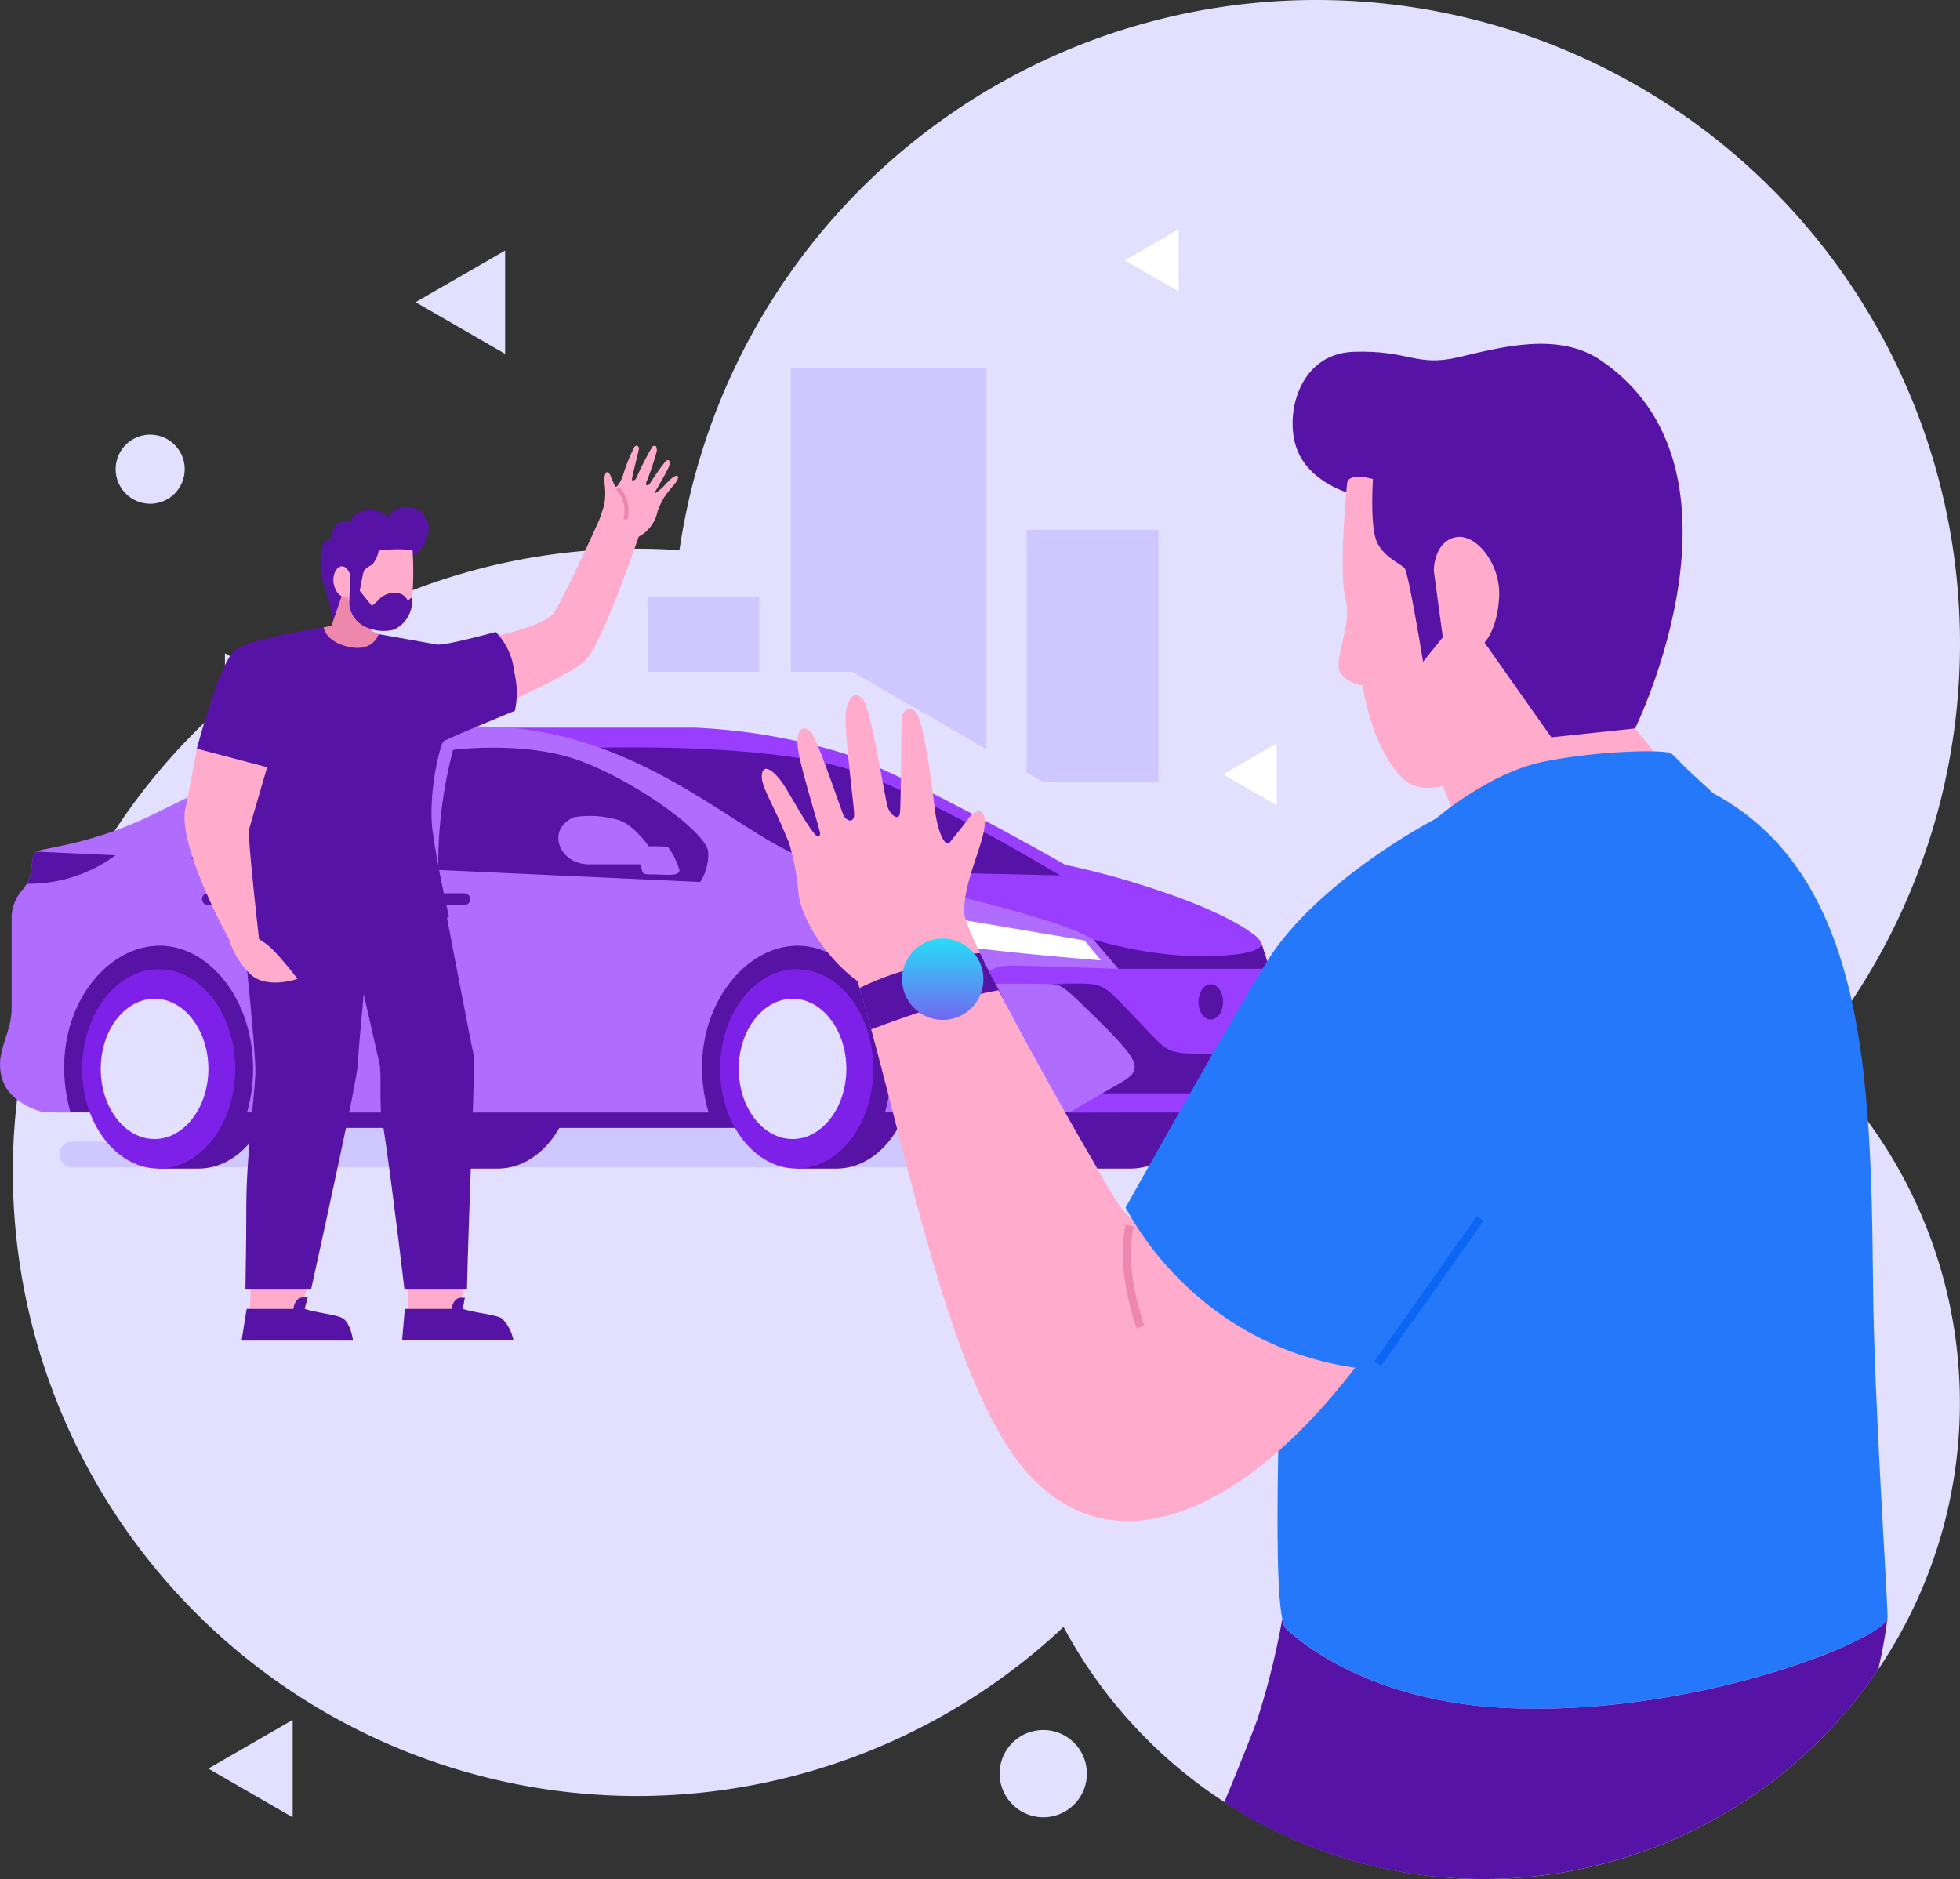<svg xmlns="http://www.w3.org/2000/svg" viewBox="0 0 178.8 171.44">
  <rect x="0" y="0" width="178.8" height="171.44" fill="#333333" stroke="none"/>
  <defs>
    <linearGradient id="postageSpeedLinearGradientA" x1=".5" x2=".5" y2="1">
      <stop offset="0" stop-color="#27ddf8"/>
      <stop offset="1" stop-color="#7367f0"/>
    </linearGradient>
  </defs>
  <path fill="#e3e0ff" d="M120.08 117.44a58.72 58.72 0 1 0-58.72-58.72 58.83 58.83 0 0 0 58.72 58.72"/>
  <path fill="#e3e0ff" d="M58.07 163.86a56.9 56.9 0 1 0-56.9-56.9 57 57 0 0 0 56.9 56.9"/>
  <path fill="#e3e0ff" d="M135.34 171.44a43.46 43.46 0 1 0-43.47-43.47 43.55 43.55 0 0 0 43.47 43.47m-40.17-5.64a3.98 3.98 0 1 0-3.98-3.98 4 4 0 0 0 3.98 3.98m-68.47 0v-8.88l-3.85 2.22-3.84 2.22 3.84 2.22Z"/>
  <path fill="#fff" d="M107.52 26.58v-5.66l-2.45 1.42-2.45 1.41 2.45 1.42Z"/>
  <path fill="#e3e0ff" d="M13.7 45.96a3.15 3.15 0 1 0-3.15-3.16 3.16 3.16 0 0 0 3.15 3.16m32.38-13.67v-9.43l-4.09 2.36-4.08 2.35L42 29.93Z"/>
  <path fill="#fff" d="M116.47 73.48v-5.66l-2.45 1.41-2.45 1.42 2.45 1.41Z"/>
  <path fill="#cfc7ff" d="M121.04 100.19s-2.12-5.77-5.43-6.61-4.34 1.02-6.7-1.18-2.64-3.75-5.87-3.38-3.9-.52-5.29-3.9-5.22-7.42-9.4-6.68-5.74-.74-6.7-2.5-3.68-6.7-7.77-6.41-5.52 1.63-6.99 4.93c-3.16 7.12-8.87-2.56-14.33 13.08s-19.65-2.38-19.65-2.38l-8.4 20.16h97.41ZM93.66 70.47V48.34h12.03v23.02h-10.5Zm-24.4-9.18H59.09v-6.87h10.17Zm2.89 0V33.54h17.84v34.81L77.76 61.3Z"/>
  <path fill="#cfc7ff" d="M6.49 106.5a1.18 1.18 0 0 1 0-2.35h118.46a1.18 1.18 0 0 1 0 2.35Z"/>
  <path fill="#993dff" d="m46.52 69.04-.44-2.65h17.28a54.13 54.13 0 0 1 13.6 2.35C83.1 70.86 97.18 78.9 97.18 78.9a76.95 76.95 0 0 1 10.95 3.21c5.51 2.12 6.66 3.54 6.66 3.54l-6.81 7.9S68 89.03 63.96 85.39 46.52 69.04 46.52 69.04"/>
  <path fill="#5712a6" d="m69.56 79.23 27.14.64s-10.88-6.64-18.61-9.45-24.73-2.17-24.73-2.17Zm29.6 24.97-3.07-1.29H16.01l33.88-25.43S80.16 80 83.96 85.53s15.2 18.67 15.2 18.67"/>
  <path fill="#5712a6" d="M42.2 88.44a5.33 5.33 0 0 0-.42-.02c-3.85 0-7 4.09-7 9.1s3.15 9.1 7 9.1h3.61c3.86 0 6.99-4.08 6.99-9.1 0-4.84-2.9-8.8-6.55-9.08h-.01q-.21-.02-.43-.02c-.14 0-.28 0-.43.02Zm57.73 0a5.46 5.46 0 0 0-.42-.02c-3.85 0-6.99 4.09-6.99 9.1s3.14 9.1 6.99 9.1h3.61c3.86 0 6.99-4.08 6.99-9.1 0-4.84-2.9-8.8-6.56-9.08a5.47 5.47 0 0 0-.85 0ZM5.04 93.33v8.16h19.57V86.1H8.4Zm71.26-4.91c.14 0 .28 0 .42.02h.01c3.66.29 6.55 4.24 6.55 9.08 0 5.02-3.13 9.1-6.99 9.1h-3.6l-1.6-3.03a11.23 11.23 0 0 1-.03-12.1l1.62-3.06h3.19l.42-.01"/>
  <path fill="#7d21e8" d="M72.68 106.62c3.85 0 6.99-4.09 6.99-9.1s-3.14-9.1-6.99-9.1-6.99 4.09-6.99 9.1 3.14 9.1 7 9.1"/>
  <path fill="#e3e0ff" d="M72.3 103.92c2.7 0 4.91-2.88 4.91-6.4s-2.2-6.4-4.9-6.4-4.92 2.87-4.92 6.4 2.2 6.4 4.91 6.4"/>
  <path fill="#5712a6" d="M18.1 88.42c.13 0 .27 0 .42.02 3.66.29 6.56 4.24 6.56 9.08 0 5.02-3.13 9.1-6.99 9.1h-3.61l-1.6-3.03a11.23 11.23 0 0 1-.03-12.1l1.63-3.06h3.18l.43-.01"/>
  <path fill="#7d21e8" d="M14.48 106.62c3.85 0 6.98-4.09 6.98-9.1s-3.13-9.1-6.98-9.1-6.99 4.09-6.99 9.1 3.14 9.1 6.99 9.1"/>
  <path fill="#e3e0ff" d="M14.1 103.92c2.7 0 4.91-2.88 4.91-6.4s-2.2-6.4-4.91-6.4-4.91 2.87-4.91 6.4 2.2 6.4 4.9 6.4"/>
  <path fill="#b06bff" d="M24.38 101.5h40.26c-3.1-10.6 6.55-19.71 13.33-12.82 3.05 3.1 4.07 8.33 2.76 12.81h21.57c1.31-.68 2.53-1.38 2.74-1.46.62-.27.4-2.34.4-3.22a4.68 4.68 0 0 0-1.77-3.42c-2.52-2.53 2.14-4.67-4.73-8.1-4.13-2.07-18.61-5.14-24.88-6.8S58.35 65.9 43.1 66.3 18.82 72 13.5 74.53s-9.45 2.8-10.16 3.16-.06 1.98-1.21 3.4a3.95 3.95 0 0 0-1.07 2.54v8.33c0 2.48-1.57 3.96-.88 6.41s3.85 3.12 3.85 3.12h2.4c-3.05-10.9 6.68-19.59 13.34-12.82 3.05 3.1 4.07 8.33 2.76 12.82Z"/>
  <path fill="#fff" d="m98.93 85.8-21-3.55a20.36 20.36 0 0 0 8.36 3.87c4.52.74 14.15 1.5 14.15 1.5Z"/>
  <path fill="#993dff" d="m97.54 101.5 5.39-3.12a1.39 1.39 0 0 0 .43-1.71c-.47-1.1-6.17-6.7-6.85-6.83s-5.67-.09-5.67-.09 2.95 5.94 2.8 6.53a6.42 6.42 0 0 1-2.18 2.37c-.89.59-5.47.41-5.47.41l3.78-9.69s.19-1.27 2.4-1.27 9.86.3 9.86.3l-2.28-2.68c-2.08-2.45 14.32-2.82 15.34.4l.73 2.27a4.23 4.23 0 0 1 1.18 2.3c0 1.1-.13 6.5.04 7s.86 1.57.68 2.16c-.12.4-1.55 1.17-2.77 1.64Z"/>
  <path fill="#5712a6" d="m116.97 92.43.07 5.28c.19.52.77 1.41.7 2.04h-17.18c3.62-2.1 4.58-1.85-.93-7.22-2.4-2.34-2.67-2.7-3.81-2.73-.03 0 3.65-.05.05-.05 5.2 0 4.27-.44 7.87 3.3 3.2 3.3 2.36 3.08 7.63 3.08 2.6 0 3.04-1.04 5.01-3.09ZM18.98 81.5h3.43a.55.55 0 0 1 .55.54.55.55 0 0 1-.55.54h-3.43a.55.55 0 0 1-.55-.54.55.55 0 0 1 .55-.55m19.94.01h3.43a.55.55 0 0 1 .55.54.55.55 0 0 1-.55.54h-3.43a.55.55 0 0 1-.55-.54.55.55 0 0 1 .55-.55m2.41-13.07a40.98 40.98 0 0 0-1.35 10.95l23.9 1.1a4.73 4.73 0 0 0 .73-2.62c.08-1.77-6.45-6.44-11.54-8.38s-11.75-1.05-11.75-1.05"/>
  <path fill="#b06bff" d="M59.18 77.21s-1.38-2-2.79-2.4a9.15 9.15 0 0 0-4.04-.25c-2.54 1.1-1.4 4.3 1.4 4.3h4.68c.22.82.07.92.98.92 1.5 0 2.42.2 2.58-.35a6.43 6.43 0 0 0-1.06-2.16c-.13-.06-1.76-.06-1.76-.06"/>
  <path fill="#5712a6" d="M23.58 78.62a37.74 37.74 0 0 1 2.12-7.42 45.05 45.05 0 0 0-4.3 1.55c-1.83.78-3.94 5.6-3.94 5.6Zm3.32-7.8a37.83 37.83 0 0 0-2.28 7.85l11.52.52a42.45 42.45 0 0 1 2.63-10.6 55.84 55.84 0 0 0-11.87 2.23M2.43 80.63a13.32 13.32 0 0 0 8.11-2.6l-7.2-.33c-.64.31-.19 1.64-.9 2.93M92.97 94.3a81.7 81.7 0 0 0-2.14-4.55l-.62-1.08a1.26 1.26 0 0 0-.44.7l-.02.05.49 1.82.95 3.54.06.24a1.67 1.67 0 0 1-1.05 2.15c-1.62.8-4.21 1.9-4.21 1.9s4.58.17 5.47-.42a8.38 8.38 0 0 0 1.07-.88 8.82 8.82 0 0 0 .6-.65 2.53 2.53 0 0 0 .51-.83 6.9 6.9 0 0 0-.67-1.98m6.78-8.59 2.28 2.67h13.79l-.7-2.17c-.65.9-3.32.95-5.18 1.04a36.43 36.43 0 0 1-10.2-1.55m10.71 4.09c.62 0 1.12.72 1.12 1.61s-.5 1.61-1.12 1.61-1.12-.72-1.12-1.6.5-1.62 1.12-1.62"/>
  <path fill="#e3e3fa" d="m25.42 62.43-2.44-1.41-2.46-1.42v5.66l2.46-1.41Z"/>
  <path fill="#fff" d="M36.46 88.11v-5.66l-2.45 1.42-2.45 1.4 2.45 1.42Z"/>
  <path fill="#5712a6" d="m31.33 55.98-.92.66s-.36-1.77-.82-3.21a6.3 6.3 0 0 1-.16-3.68 1.12 1.12 0 0 1 .85-.64 2.74 2.74 0 0 1 2.19-1.34c1.51-.08 3.34.05 4.4-.36s2.1.67 1.5 2.34-2.97 1.41-2.97 1.41-.56 3.97-4.06 4.82"/>
  <path fill="#ed87ab" d="m35.64 58.85-1.1-1-.66-.3.59-1.8-2.56-1.77-.62.03-1.05 3.1-.72.12-.15 1.5s5.33 2.22 6.07 1.93.2-1.8.2-1.8"/>
  <path fill="#ffabcc" d="m40.28 115.41-3.16.52.1 3.5 4.65.51.59-3.72Z"/>
  <path fill="#5712a6" d="M41.17 119.42h-4.24l-.25 2.88h10.16a3.83 3.83 0 0 0-1.04-2c-.54-.37-2.58-.53-3.59-.89l.2-1.01h-.36c-.65 0-.84.84-.87 1.02"/>
  <path fill="#ffabcc" d="m26.15 115.41-3.2.51-.16 3.5h4.75l1-4.42Z"/>
  <path fill="#5712a6" d="M21.77 81.08s1.61 14.74 1.53 16.86-.83 7.57-.83 12.18c0 2.36-.04 5.23-.08 7.47h6c1.44-6.52 4.12-18.8 4.22-20.26.13-1.99.57-6.64.57-6.64l1.43 6.32c.23.99-.04 3.98.25 5.23.26 1.1 1.45 10.37 2.03 15.35h5.71c.14-6.63.77-20.72.62-21.29-.17-.62-2.97-15.31-2.97-15.31Zm5.05 38.06-.07.28H22.5l-.46 2.89h10.17s-.2-1.52-.9-2.01c-.52-.37-2.55-.52-3.52-.89l.28-1.04h-.44c-.49 0-.72.45-.81.77"/>
  <path fill="#ffabcc" d="M31.91 52.34s-.25-.7-.75-.67-.9.87-.69 1.7.7 1.08.9 1.08a.86.86 0 0 0 .36-.08 3.84 3.84 0 0 0 .7 1.93 3.93 3.93 0 0 0 2.9 1c.7-.2.8-1.93.93-3.08a36.75 36.75 0 0 0-.05-4.04l-1.67.07a2.65 2.65 0 0 1-.54 1.21c-.36.29-.67.31-.85.75a10.58 10.58 0 0 0-.34 1.75l-.77-.57Zm23.24-8.22a6.2 6.2 0 0 1-.04 1.98v.02l-.44 1.3c-.11.26-3.31 7.34-4.2 8.56-.9 1.24-6.52 2.36-6.52 2.36a10.9 10.9 0 0 1 1.23 3.72 9.24 9.24 0 0 1-.11 2.59s6.64-2.93 8.22-4.28 4.97-11.4 4.97-11.4a3.35 3.35 0 0 0 1.72-2.3 7.24 7.24 0 0 1 .63-1.33c.04-.06.1-.12.14-.2.33-.44.62-.77.83-1.03a1.14 1.14 0 0 0 .28-.53c.02-.33-.35-.14-.62.09-.1.07-.26.25-.46.44a4.83 4.83 0 0 1-.97.87.12.12 0 0 1-.04-.1c0-.03.2-.36.43-.77a15.86 15.86 0 0 0 .82-1.53c.22-.56-.03-.7-.27-.53a21.5 21.5 0 0 0-1.46 2.06.4.4 0 0 0-.04.06c-.13.15-.35.16-.31-.06v-.05a27.21 27.21 0 0 0 .98-2.9c0-.4-.1-.62-.4-.42a24.78 24.78 0 0 0-1.48 2.9c-.14.2-.4.3-.39.08s.6-2.54.63-2.74-.14-.47-.4-.22a15.7 15.7 0 0 0-1.07 2.68 3.79 3.79 0 0 1-.32.66c-.18.29-.33.38-.38.26l-.12-.26c-.1-.22-.24-.53-.31-.72-.11-.28-.4-.53-.52.06a3.26 3.26 0 0 0 0 .66"/>
  <path fill="#ed87ab" d="M56.87 47.35a2.83 2.83 0 0 0-.65-2.66l.25-.28a3.2 3.2 0 0 1 .76 3.04Z"/>
  <path fill="#5712a6" d="M34.55 57.86c.14.02 4.55.8 5.27.94s5.4-1.14 5.4-1.14a5.97 5.97 0 0 1 1.68 3.62 7.8 7.8 0 0 1 .07 3.57s-6.2 2.56-6.5 2.78-1.43 4.66-1.02 8.1l.07.46v.05l.02.15a98.75 98.75 0 0 0 1.42 7.24 23.86 23.86 0 0 1-10.4 2.84C25 86.52 22 84.95 22 84.95a119.2 119.2 0 0 1-1.05-12.01c-.02-.47-.02-.92-.02-1.36l-.3.06-2.67-3.33s2.08-8 3.53-9.04 8.03-2.04 8.03-2.04.15 1.34 2.36 1.8 2.66-1.17 2.66-1.17"/>
  <path fill="#ffabcc" d="m16.97 73.55 1-5.24 6.4 1.69-1.64 5.63c-.2.35.9 10.05.9 10.05a6.72 6.72 0 0 1 1.43 1.15 30.57 30.57 0 0 1 2.08 2.48s-2.86 1-4.34-.47a7.6 7.6 0 0 1-1.9-3.13s-4.9-8.83-3.94-12.15m18.28-21.71-.7-1.6a11.61 11.61 0 0 1 2.15-.13 7.43 7.43 0 0 1 .95.1 30.95 30.95 0 0 1 0 3.84c-.15 1.38-.89 3.09-2.3 3.24a4.19 4.19 0 0 1-2.64-.77Z"/>
  <path fill="#5712a6" d="M37.2 54.79a1.48 1.48 0 0 0-.58-.59 1.94 1.94 0 0 0-2.41 1.02c-.26.55-1.71.24-1.36-1.55l.48-2.45-1.23.58a29.29 29.29 0 0 0-.24 3.28 2.54 2.54 0 0 0 1.69 2.2 3.8 3.8 0 0 0 2.37.17 2.85 2.85 0 0 0 1.65-2.94Z"/>
  <path fill="#5712a6" d="m34.57 55.67-.12-.84-.52.45-1.31-1.62a1.25 1.25 0 0 0-.11 1.49c.5.8 2.06.52 2.06.52m3.42-6.3-.33 1.29s1.1-.32 1.4-2.07c.46-2.65-3.14-2.95-3.6-1.34-.82-1.06-3.21-.92-3.48.34a1.35 1.35 0 0 0-1.7 1.52c.1 1 7.7.26 7.7.26"/>
  <path fill="#e3e3fa" d="M149.76 51.28v-5.66l-2.45 1.41-2.45 1.42 2.45 1.41Z"/>
  <path fill="#fff" d="M160.95 95.8a2.3 2.3 0 1 1 2.3-2.3 2.3 2.3 0 0 1-2.3 2.3m-3.47-4.02a1.14 1.14 0 1 1 1.14-1.14 1.14 1.14 0 0 1-1.14 1.14Zm-14.4-1.8v-5.66l-2.45 1.41-2.45 1.42 2.45 1.41Z"/>
  <path fill="#2578fa" d="m129.11 82.1 20.15-12.3c20.91 4.77 21.4 25.75 21.61 47.76.1 10.27 1.32 28.12 1.32 30s-17.3 9.03-34.61 8.28c-9.5-.41-16.46-3.76-20.26-7.25-1.5-1.36-.35-25.1-.48-29.71-.27-10.25 12.28-36.78 12.28-36.78"/>
  <path fill="#ffabcc" d="M110.33 103.47s-5.76 8.01-7.18 7.57c-.63-.2-1.86-2.24-3.47-5.18-1.8-3-11.64-20.36-11.72-22.59-.1-2.7 1.75-6.17 1.87-8.01s-.97-1.32-1.5-.56-1.28 1.62-1.67 2.14-1.12-.72-1.42-3.3-.97-7.45-1.59-8.41-1.32-.24-1.38.36-.07 8.04-.18 8.73-.83.16-1.09-.53-1.53-9.08-2.28-9.89-1.24-.22-1.53.96.7 8.58.73 9.48-.7.72-.98.11S74.6 67.5 74 66.82s-1.44-.45-1.22 1.4 2.1 7.67 2.04 7.87a.37.37 0 0 1-.2.27c-.75-.46-2.67-4.16-3.31-5.03s-1.63-1.75-1.8-.72.97 2.65 2.15 5.54l.3.7a22 22 0 0 1 .87 4.5c.13 2.17 2.37 5.95 5.4 8.17 4.53 15.25 8.35 37.33 15.8 45.2 7.77 8.23 18.66 2.97 27.33-7.16s10.32-16.8 10.32-16.8Z"/>
  <path fill="#5712a6" d="M91.1 90.35a115.7 115.7 0 0 1-1.7-3.4 23.04 23.04 0 0 0-6.33 1.44 26.77 26.77 0 0 0-4.66 1.75l1.06 3.78a111.1 111.1 0 0 1 9.7-3.18c.7-.16 1.35-.29 1.93-.39"/>
  <path fill="#ffabcc" d="m149.16 66.46 3.54 4.34c-3.76 1.32-17.37 10.28-18.8 6.66l-4.7-11.91 5.62-8.72Z"/>
  <path fill="#5712a6" d="M123.74 45.19s-3.9-.81-5.3-3.9-.08-9 4.99-9.19 5.73 1.4 9.58.5 9.11-2.37 13 .26c14.75 10 3.15 33.6 3.15 33.6l-7.64.81-6.1-8.65-5.64 4.26s-5.82-3.5-6.04-17.7"/>
  <path fill="#ffabcc" d="M137.1 68.75s-6.25 5.17-9.17 2.23-3.61-8.45-3.61-8.45a2.95 2.95 0 0 1-1.96-1.03c-.89-1 1.04-4.48.4-6.8s.02-9.54.13-10.6 2.36-.39 2.36-.39-.31 4.44.4 5.83 2.15 1.88 2.5 2.33 1.67 8.5 1.67 8.5l1.8-2.23-.82-6.05s-.04-2.55 1.88-3.05 4.22 2.38 4.08 5.38-1.34 4.21-1.34 4.21l1.19 7.13Z"/>
  <path fill="#2678fa" d="M151.31 69.7a47.56 47.56 0 0 0-14.43 2.32c-6.93 2.44-17.24 9.1-21.3 15.71s-12.9 22.45-12.9 22.45a29.2 29.2 0 0 0 9.86 10.53 27.98 27.98 0 0 0 14.1 4.33Z"/>
  <path fill="#ed87ab" d="M103.69 121.2c0-.02-1.97-5.26-1-9.46l.73.16c-.92 4 .97 9.02.97 9.03Z"/>
  <path fill="#0b66f3" d="m135.34 111.39-9.35 13.24-.62-.43 9.36-13.25Z"/>
  <path fill="#2678fa" d="m151.97 73.08 4.6-.44s-1.13-1.07-2.16-2-1.49-1.53-1.96-1.9-6.7-.27-11.68.76-9.74 5.16-9.74 5.16Z"/>
  <path fill="url(#postageSpeedLinearGradientA)" d="M3734.32 1122.71a3.71 3.71 0 1 0-3.7-3.71 3.72 3.72 0 0 0 3.7 3.71" transform="translate(-3648.33 -1029.66)"/>
  <path fill="#5712a6" d="M137.58 155.84c-9.5-.4-16.46-3.76-20.26-7.24a1.8 1.8 0 0 1-.35-.88 68.37 68.37 0 0 1-2.3 9.24c-.65 1.77-1.92 4.89-2.99 7.48a43.48 43.48 0 0 0 59.65-12.1 42.27 42.27 0 0 0 .85-4.7c-.43 1.99-17.51 8.95-34.6 8.2"/>
</svg>